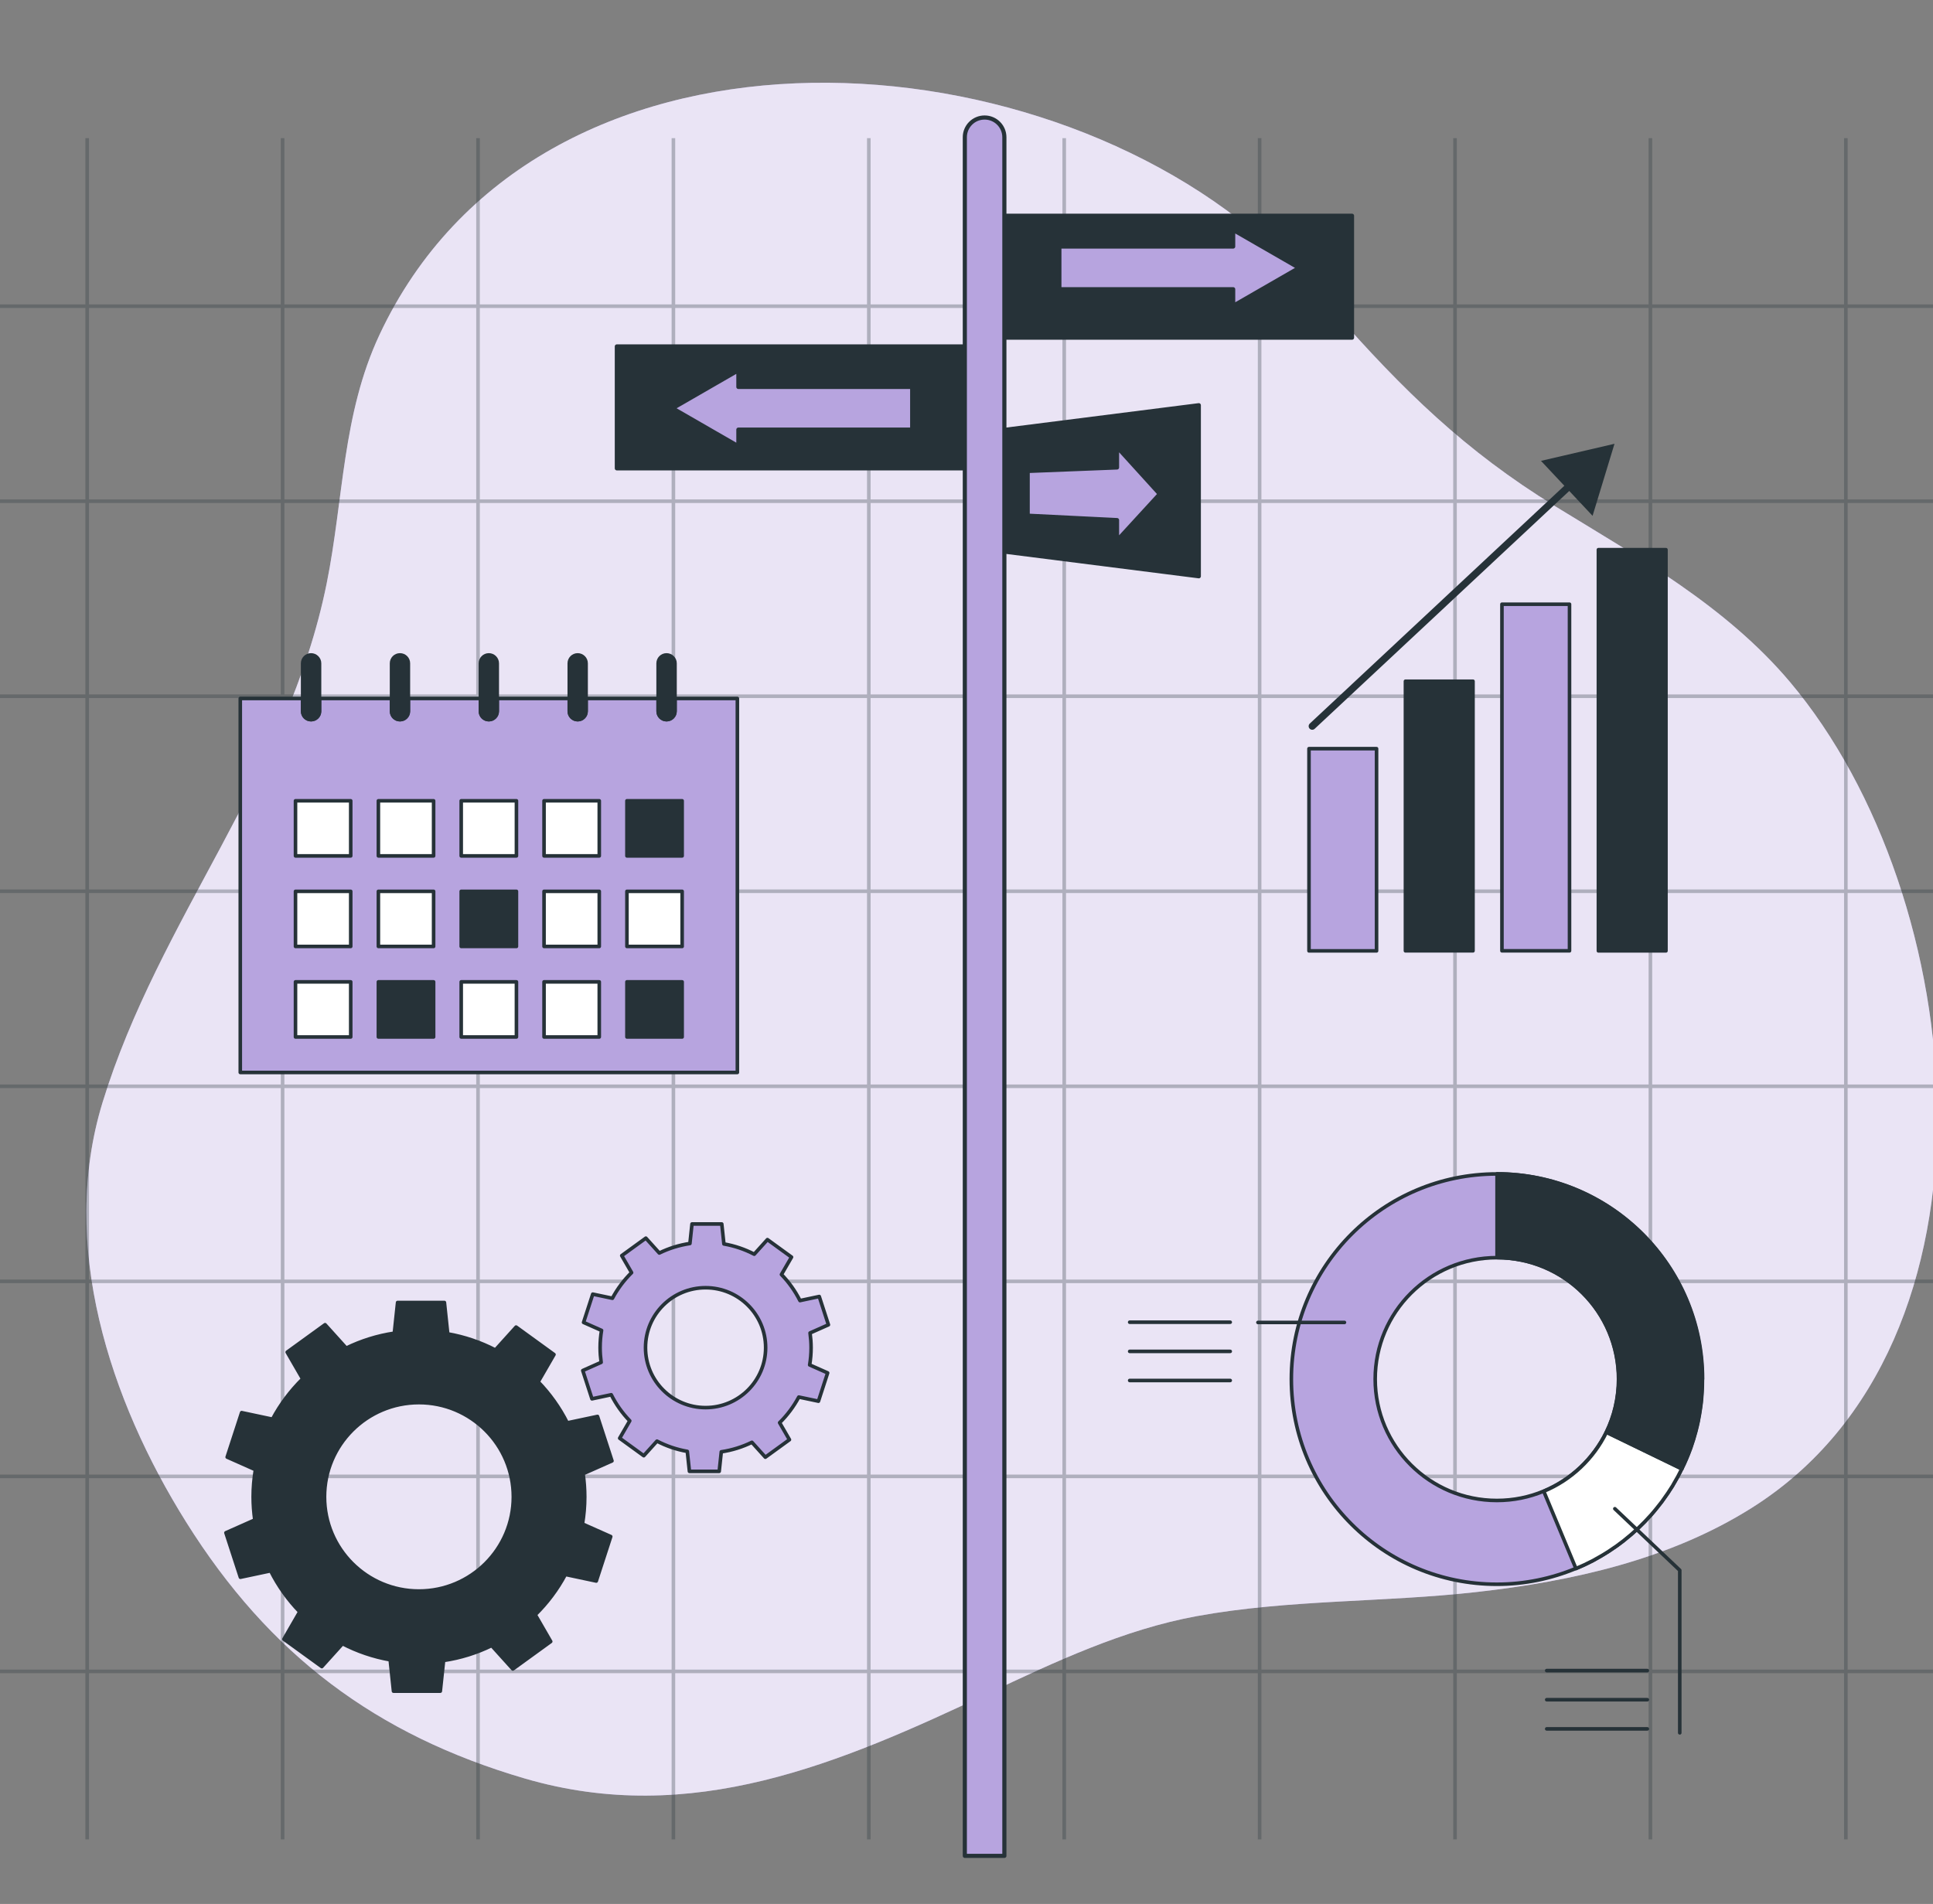 <svg xmlns="http://www.w3.org/2000/svg" fill="none" viewBox="0 0 540 532" height="532" width="540">
<rect x="0" y="0" width="540" height="532" fill="#808080" stroke="none"/>
<g clip-path="url(#clip0_6001_11619)">
<path fill="#B7A4DF" d="M372.509 86.912C367.249 80.928 361.84 75.102 356.01 69.711C288.773 7.564 149.788 0.105 106.016 93.536C95.59 115.801 96.031 139.344 91.259 163.026C80.399 216.89 44.39 256.7 28.646 308.051C16.433 347.853 30.626 391.18 52.003 425.297C75.225 462.376 105.019 484.771 146.568 496.928C193.145 510.56 234.575 492.763 276.045 473.162C294.69 464.346 313.933 455.301 334.359 451.57C359.938 446.897 386.61 447.749 412.435 444.844C439.294 441.831 466.409 435.765 489.314 421.357C562.662 375.225 550.661 250.663 500.066 190.582C482.153 169.314 457.596 155.669 434.37 141.405C409.299 125.995 391.997 109.048 372.517 86.921L372.509 86.912Z"></path>
<path fill="white" d="M372.509 86.912C367.249 80.928 361.84 75.102 356.01 69.711C288.773 7.564 149.788 0.105 106.016 93.536C95.59 115.801 96.031 139.344 91.259 163.026C80.399 216.89 44.39 256.7 28.646 308.051C16.433 347.853 30.626 391.18 52.003 425.297C75.225 462.376 105.019 484.771 146.568 496.928C193.145 510.56 234.575 492.763 276.045 473.162C294.69 464.346 313.933 455.301 334.359 451.57C359.938 446.897 386.61 447.749 412.435 444.844C439.294 441.831 466.409 435.765 489.314 421.357C562.662 375.225 550.661 250.663 500.066 190.582C482.153 169.314 457.596 155.669 434.37 141.405C409.299 125.995 391.997 109.048 372.517 86.921L372.509 86.912Z" opacity="0.7"></path>
<g opacity="0.3">
<path stroke-miterlimit="10" stroke="#263238" d="M24.362 38.601V513.957"></path>
<path stroke-miterlimit="10" stroke="#263238" d="M78.947 38.601V513.957"></path>
<path stroke-miterlimit="10" stroke="#263238" d="M133.54 38.601V513.957"></path>
<path stroke-miterlimit="10" stroke="#263238" d="M188.122 38.601V513.957"></path>
<path stroke-miterlimit="10" stroke="#263238" d="M242.711 38.601V513.957"></path>
<path stroke-miterlimit="10" stroke="#263238" d="M297.297 38.601V513.957"></path>
<path stroke-miterlimit="10" stroke="#263238" d="M351.886 38.601V513.957"></path>
<path stroke-miterlimit="10" stroke="#263238" d="M406.468 38.601V513.957"></path>
<path stroke-miterlimit="10" stroke="#263238" d="M461.057 38.601V513.957"></path>
<path stroke-miterlimit="10" stroke="#263238" d="M515.654 38.601V513.957"></path>
<path stroke-miterlimit="10" stroke="#263238" d="M540 85.553H0"></path>
<path stroke-miterlimit="10" stroke="#263238" d="M540 140.046H0"></path>
<path stroke-miterlimit="10" stroke="#263238" d="M540 194.539H0"></path>
<path stroke-miterlimit="10" stroke="#263238" d="M540 249.032H0"></path>
<path stroke-miterlimit="10" stroke="#263238" d="M540 303.525H0"></path>
<path stroke-miterlimit="10" stroke="#263238" d="M540 358.03H0"></path>
<path stroke-miterlimit="10" stroke="#263238" d="M540 412.523H0"></path>
<path stroke-miterlimit="10" stroke="#263238" d="M540 467.016H0"></path>
</g>
<path stroke-linejoin="round" stroke-linecap="round" stroke-width="1.156" stroke="#263238" fill="#B7A4DF" d="M280.591 518.554H269.532V38.348C269.532 35.297 272.01 32.835 275.056 32.835C278.113 32.835 280.579 35.309 280.579 38.348V518.554H280.591Z"></path>
<path stroke-linejoin="round" stroke-linecap="round" stroke-width="1.156" stroke="#263238" fill="#263238" d="M269.231 96.799H172.319V130.862H269.231V96.799Z"></path>
<path stroke-linejoin="round" stroke-linecap="round" stroke-width="1.156" stroke="#263238" fill="#263238" d="M377.699 60.286H280.788V94.349H377.699V60.286Z"></path>
<path stroke-linejoin="round" stroke-linecap="round" stroke-width="1.156" stroke="#263238" fill="#263238" d="M280.788 154.152L334.9 161.018V113.224L280.788 120.089V154.152Z"></path>
<path stroke-linejoin="round" stroke-linecap="round" stroke-width="1.156" stroke="#263238" fill="#B7A4DF" d="M323.992 138.04L312.053 124.887V130.62L287.099 131.602V144.085L312.053 145.322V151.055L323.992 138.04Z"></path>
<path stroke-linejoin="round" stroke-linecap="round" stroke-width="1.156" stroke="#263238" fill="#B7A4DF" d="M362.924 74.85L344.5 64.239V68.886H295.946V80.814H344.5V85.46L362.924 74.85Z"></path>
<path stroke-linejoin="round" stroke-linecap="round" stroke-width="1.156" stroke="#263238" fill="#B7A4DF" d="M187.859 114.079L206.271 103.468V108.115H254.825V120.043H206.271V124.689L187.859 114.079Z"></path>
<path stroke-linejoin="round" stroke-linecap="round" stroke="#263238" fill="#B7A4DF" d="M418.167 328.016C386.45 328.016 360.752 353.683 360.752 385.357C360.752 417.031 386.45 442.666 418.167 442.666C425.99 442.666 433.423 441.075 440.222 438.25C440.401 438.185 440.564 438.104 440.743 438.039C441.312 437.796 441.881 437.552 442.434 437.292C443.296 436.887 444.142 436.481 444.971 436.042C445.736 435.62 446.5 435.198 447.249 434.76C447.98 434.321 448.729 433.867 449.461 433.396C450.892 432.471 452.274 431.497 453.624 430.425C453.641 430.409 453.657 430.393 453.673 430.376C456.389 428.266 458.91 425.879 461.188 423.298C461.773 422.649 462.31 421.999 462.847 421.317C463.302 420.765 463.741 420.197 464.18 419.629C464.262 419.499 464.375 419.369 464.457 419.239C464.961 418.557 465.449 417.859 465.921 417.161C466.376 416.463 466.831 415.765 467.271 415.067C467.287 415.018 467.319 414.97 467.352 414.905C467.791 414.174 468.214 413.46 468.604 412.713C468.604 412.697 468.621 412.681 468.637 412.664C469.043 411.917 469.418 411.154 469.792 410.391C470.019 409.921 470.247 409.45 470.475 408.963C470.686 408.492 470.898 408.005 471.109 407.518C471.467 406.706 471.776 405.894 472.085 405.05C472.134 404.872 472.215 404.693 472.28 404.531C472.801 403.053 473.272 401.527 473.679 399.969C473.825 399.449 473.939 398.913 474.069 398.394C474.167 397.956 474.264 397.517 474.362 397.079C474.395 396.917 474.427 396.754 474.443 396.592C474.541 396.137 474.622 395.666 474.704 395.212C474.801 394.676 474.899 394.108 474.964 393.556C475.045 393.036 475.11 392.501 475.175 391.981C475.208 391.673 475.24 391.332 475.273 391.023C475.305 390.601 475.354 390.179 475.371 389.741C475.403 389.384 475.419 389.043 475.436 388.669C475.468 388.247 475.484 387.825 475.501 387.419C475.517 386.737 475.533 386.039 475.533 385.341C475.533 353.683 449.818 328 418.118 328L418.167 328.016ZM431.228 416.658C427.226 418.33 422.802 419.256 418.167 419.256C399.381 419.256 384.173 404.076 384.173 385.341C384.173 366.606 399.381 351.411 418.167 351.411C436.953 351.411 452.144 366.59 452.144 385.341C452.144 390.666 450.924 395.699 448.729 400.18C445.102 407.583 438.872 413.476 431.228 416.658Z"></path>
<path stroke-linejoin="round" stroke-linecap="round" stroke="#263238" fill="white" d="M469.824 410.408C469.45 411.171 469.076 411.934 468.669 412.681C468.653 412.697 468.637 412.713 468.637 412.729C468.23 413.46 467.807 414.174 467.385 414.921C467.352 414.97 467.319 415.019 467.303 415.083C466.864 415.782 466.409 416.48 465.953 417.178C465.482 417.876 464.994 418.574 464.489 419.256C464.408 419.386 464.294 419.516 464.213 419.645C463.774 420.23 463.335 420.782 462.879 421.334C462.342 422.016 461.789 422.665 461.22 423.314C458.927 425.896 456.406 428.266 453.706 430.393C453.69 430.409 453.673 430.425 453.657 430.442C452.307 431.497 450.925 432.487 449.493 433.413C448.778 433.883 448.029 434.338 447.281 434.776C446.533 435.215 445.769 435.637 445.004 436.059C443.459 436.87 441.865 437.617 440.255 438.283L431.26 416.691C438.905 413.509 445.15 407.615 448.761 400.212L469.841 410.44L469.824 410.408Z"></path>
<path stroke-linejoin="round" stroke-linecap="round" stroke="#263238" fill="#263238" d="M475.598 385.341C475.598 386.039 475.582 386.737 475.566 387.419C475.55 387.841 475.533 388.263 475.501 388.669C475.484 389.043 475.468 389.384 475.436 389.741C475.419 390.179 475.371 390.601 475.338 391.023C475.306 391.332 475.273 391.673 475.24 391.981C475.175 392.501 475.11 393.036 475.029 393.556C474.964 394.108 474.866 394.676 474.769 395.212C474.687 395.666 474.606 396.137 474.509 396.592C474.492 396.754 474.46 396.917 474.427 397.079C474.33 397.517 474.232 397.956 474.134 398.394C474.004 398.913 473.891 399.449 473.744 399.969C473.338 401.511 472.866 403.037 472.345 404.531C472.28 404.709 472.199 404.888 472.15 405.05C471.841 405.894 471.516 406.706 471.174 407.518C470.963 408.005 470.751 408.492 470.54 408.963C470.312 409.45 470.085 409.921 469.857 410.391L448.778 400.163C450.973 395.683 452.193 390.65 452.193 385.325C452.193 366.574 436.985 351.394 418.216 351.394V328C449.916 328 475.631 353.667 475.631 385.341H475.598Z"></path>
<path stroke-linejoin="round" stroke-linecap="round" stroke="#263238" d="M432.089 466.792H460.195"></path>
<path stroke-linejoin="round" stroke-linecap="round" stroke="#263238" d="M432.089 474.925H460.195"></path>
<path stroke-linejoin="round" stroke-linecap="round" stroke="#263238" d="M460.195 483.075H432.089"></path>
<path stroke-linejoin="round" stroke-linecap="round" stroke="#263238" d="M315.584 369.447H343.674"></path>
<path stroke-linejoin="round" stroke-linecap="round" stroke="#263238" d="M315.584 377.597H343.674"></path>
<path stroke-linejoin="round" stroke-linecap="round" stroke="#263238" d="M343.674 385.73H315.584"></path>
<path stroke-linejoin="round" stroke-linecap="round" stroke="#263238" d="M451.12 421.561L469.255 438.754V484.178"></path>
<path stroke-linejoin="round" stroke-linecap="round" stroke="#263238" d="M375.585 369.512H351.416"></path>
<path stroke-linejoin="round" stroke-linecap="round" stroke="#263238" fill="#B7A4DF" d="M384.551 209.188H365.677V265.689H384.551V209.188Z"></path>
<path stroke-linejoin="round" stroke-linecap="round" stroke="#263238" fill="#263238" d="M411.496 190.349H392.621V265.673H411.496V190.349Z"></path>
<path stroke-linejoin="round" stroke-linecap="round" stroke="#263238" fill="#B7A4DF" d="M438.456 168.83H419.582V265.673H438.456V168.83Z"></path>
<path stroke-linejoin="round" stroke-linecap="round" stroke="#263238" fill="#263238" d="M465.401 153.59H446.526V265.689H465.401V153.59Z"></path>
<path stroke-linejoin="round" stroke-linecap="round" stroke-width="2" stroke="#263238" d="M366.583 202.908L439.95 134.35"></path>
<path fill="#263238" d="M444.899 144.129L451.023 124L430.488 128.773L444.899 144.129Z"></path>
<path stroke-linejoin="round" stroke-linecap="round" stroke="#263238" fill="#B7A4DF" d="M205.991 195.162V299.661H67.124V195.162H84.549V198.744C84.549 200.032 85.604 201.085 86.895 201.085C88.186 201.085 89.256 200.032 89.256 198.744V195.162H109.389V198.744C109.389 200.032 110.428 201.085 111.734 201.085C113.041 201.085 114.079 200.032 114.079 198.744V195.162H134.212V198.744C134.212 200.032 135.267 201.085 136.558 201.085C137.848 201.085 138.903 200.032 138.903 198.744V195.162H159.036V198.744C159.036 200.032 160.09 201.085 161.381 201.085C162.672 201.085 163.726 200.032 163.726 198.744V195.162H183.859V198.744C183.859 200.032 184.914 201.085 186.204 201.085C187.495 201.085 188.566 200.032 188.566 198.744V195.162H205.991Z"></path>
<path stroke-linejoin="round" stroke-linecap="round" stroke="#263238" fill="white" d="M97.977 223.756H82.55V239.154H97.977V223.756Z"></path>
<path stroke-linejoin="round" stroke-linecap="round" stroke="#263238" fill="white" d="M121.131 223.756H105.705V239.154H121.131V223.756Z"></path>
<path stroke-linejoin="round" stroke-linecap="round" stroke="#263238" fill="white" d="M144.271 223.756H128.844V239.154H144.271V223.756Z"></path>
<path stroke-linejoin="round" stroke-linecap="round" stroke="#263238" fill="white" d="M167.41 223.756H151.984V239.154H167.41V223.756Z"></path>
<path stroke-linejoin="round" stroke-linecap="round" stroke="#263238" fill="#263238" d="M190.565 223.756H175.139V239.154H190.565V223.756Z"></path>
<path stroke-linejoin="round" stroke-linecap="round" stroke="#263238" fill="white" d="M97.977 249.053H82.55V264.45H97.977V249.053Z"></path>
<path stroke-linejoin="round" stroke-linecap="round" stroke="#263238" fill="white" d="M121.131 249.053H105.705V264.45H121.131V249.053Z"></path>
<path stroke-linejoin="round" stroke-linecap="round" stroke="#263238" fill="#263238" d="M144.271 249.053H128.844V264.45H144.271V249.053Z"></path>
<path stroke-linejoin="round" stroke-linecap="round" stroke="#263238" fill="white" d="M167.41 249.053H151.984V264.45H167.41V249.053Z"></path>
<path stroke-linejoin="round" stroke-linecap="round" stroke="#263238" fill="white" d="M190.565 249.053H175.139V264.45H190.565V249.053Z"></path>
<path stroke-linejoin="round" stroke-linecap="round" stroke="#263238" fill="white" d="M97.977 274.349H82.55V289.746H97.977V274.349Z"></path>
<path stroke-linejoin="round" stroke-linecap="round" stroke="#263238" fill="#263238" d="M121.131 274.349H105.705V289.746H121.131V274.349Z"></path>
<path stroke-linejoin="round" stroke-linecap="round" stroke="#263238" fill="white" d="M144.271 274.349H128.844V289.746H144.271V274.349Z"></path>
<path stroke-linejoin="round" stroke-linecap="round" stroke="#263238" fill="white" d="M167.41 274.349H151.984V289.746H167.41V274.349Z"></path>
<path stroke-linejoin="round" stroke-linecap="round" stroke="#263238" fill="#263238" d="M190.565 274.349H175.139V289.746H190.565V274.349Z"></path>
<path stroke-linejoin="round" stroke-linecap="round" stroke="#263238" fill="#263238" d="M89.256 185.341V198.743C89.256 200.032 88.201 201.084 86.895 201.084C85.588 201.084 84.55 200.032 84.55 198.743V185.341C84.55 184.053 85.604 183 86.895 183C88.186 183 89.256 184.053 89.256 185.341Z"></path>
<path stroke-linejoin="round" stroke-linecap="round" stroke="#263238" fill="#263238" d="M114.079 185.341V198.743C114.079 200.032 113.025 201.084 111.734 201.084C110.443 201.084 109.389 200.032 109.389 198.743V185.341C109.389 184.053 110.428 183 111.734 183C113.041 183 114.079 184.053 114.079 185.341Z"></path>
<path stroke-linejoin="round" stroke-linecap="round" stroke="#263238" fill="#263238" d="M138.903 185.341V198.743C138.903 200.032 137.848 201.084 136.558 201.084C135.267 201.084 134.212 200.032 134.212 198.743V185.341C134.212 184.053 135.267 183 136.558 183C137.848 183 138.903 184.053 138.903 185.341Z"></path>
<path stroke-linejoin="round" stroke-linecap="round" stroke="#263238" fill="#263238" d="M163.726 185.341V198.743C163.726 200.032 162.688 201.084 161.381 201.084C160.075 201.084 159.036 200.032 159.036 198.743V185.341C159.036 184.053 160.09 183 161.381 183C162.672 183 163.726 184.053 163.726 185.341Z"></path>
<path stroke-linejoin="round" stroke-linecap="round" stroke="#263238" fill="#263238" d="M188.566 185.341V198.743C188.566 200.032 187.511 201.084 186.205 201.084C184.898 201.084 183.859 200.032 183.859 198.743V185.341C183.859 184.053 184.914 183 186.205 183C187.495 183 188.566 184.053 188.566 185.341Z"></path>
<path stroke-linejoin="round" stroke-linecap="round" stroke="#263238" fill="#263238" d="M163.356 418.239C163.356 416.048 163.19 413.9 162.9 411.779L170.959 408.197L166.916 395.773L158.471 397.564C156.346 393.335 153.6 389.479 150.343 386.118L154.759 378.473L144.175 370.801L138.393 377.206C134.28 375.071 129.796 373.529 125.076 372.702L124.152 363.942H111.07L110.159 372.509C105.412 373.212 100.886 374.644 96.718 376.683L90.812 370.14L80.228 377.812L84.547 385.291C81.208 388.583 78.351 392.371 76.13 396.545L67.505 394.713L63.462 407.137L71.355 410.649C70.941 413.115 70.72 415.649 70.72 418.239C70.72 420.429 70.886 422.577 71.176 424.698L63.117 428.28L67.16 440.704L75.605 438.913C77.73 443.142 80.476 446.998 83.733 450.359L79.317 458.004L89.901 465.676L95.683 459.271C99.796 461.406 104.28 462.949 109 463.775L109.924 472.535H123.006L123.917 463.968C128.664 463.265 133.19 461.833 137.358 459.794L143.264 466.337L153.848 458.665L149.529 451.186C152.868 447.894 155.725 444.106 157.946 439.932L166.571 441.764L170.614 429.34L162.721 425.828C163.135 423.362 163.356 420.828 163.356 418.239ZM90.66 418.239C90.66 403.707 102.473 391.917 117.031 391.917C131.589 391.917 143.402 403.707 143.402 418.239C143.402 432.77 131.589 444.56 117.031 444.56C102.473 444.56 90.66 432.77 90.66 418.239Z"></path>
<path stroke-linejoin="round" stroke-linecap="round" stroke="#263238" fill="#B7A4DF" d="M226.585 376.559C226.585 375.167 226.474 373.79 226.295 372.454L231.428 370.168L228.862 362.261L223.48 363.405C222.127 360.719 220.375 358.253 218.305 356.118L221.12 351.256L214.386 346.366L210.702 350.443C208.08 349.08 205.237 348.102 202.229 347.578L201.635 342H193.314L192.735 347.454C189.713 347.909 186.829 348.818 184.179 350.113L180.426 345.953L173.691 350.843L176.438 355.595C174.312 357.688 172.505 360.099 171.083 362.757L165.591 361.6L163.025 369.506L168.048 371.738C167.785 373.308 167.647 374.92 167.647 376.559C167.647 377.95 167.758 379.327 167.937 380.663L162.804 382.95L165.37 390.856L170.752 389.713C172.105 392.399 173.857 394.864 175.927 396.999L173.112 401.861L179.846 406.751L183.53 402.674C186.152 404.038 188.995 405.015 192.003 405.539L192.597 411.117H200.918L201.497 405.663C204.519 405.208 207.403 404.299 210.053 403.005L213.806 407.164L220.541 402.274L217.794 397.523C219.92 395.429 221.727 393.018 223.149 390.36L228.641 391.517L231.208 383.611L226.185 381.38C226.447 379.809 226.585 378.198 226.585 376.559ZM180.329 376.559C180.329 367.303 187.836 359.81 197.109 359.81C206.382 359.81 213.889 367.303 213.889 376.559C213.889 385.815 206.382 393.308 197.109 393.308C187.836 393.308 180.329 385.815 180.329 376.559Z"></path>
</g>
<defs>
<clipPath id="clip0_6001_11619">
<rect fill="white" height="532" width="540"></rect>
</clipPath>
</defs>
</svg>
